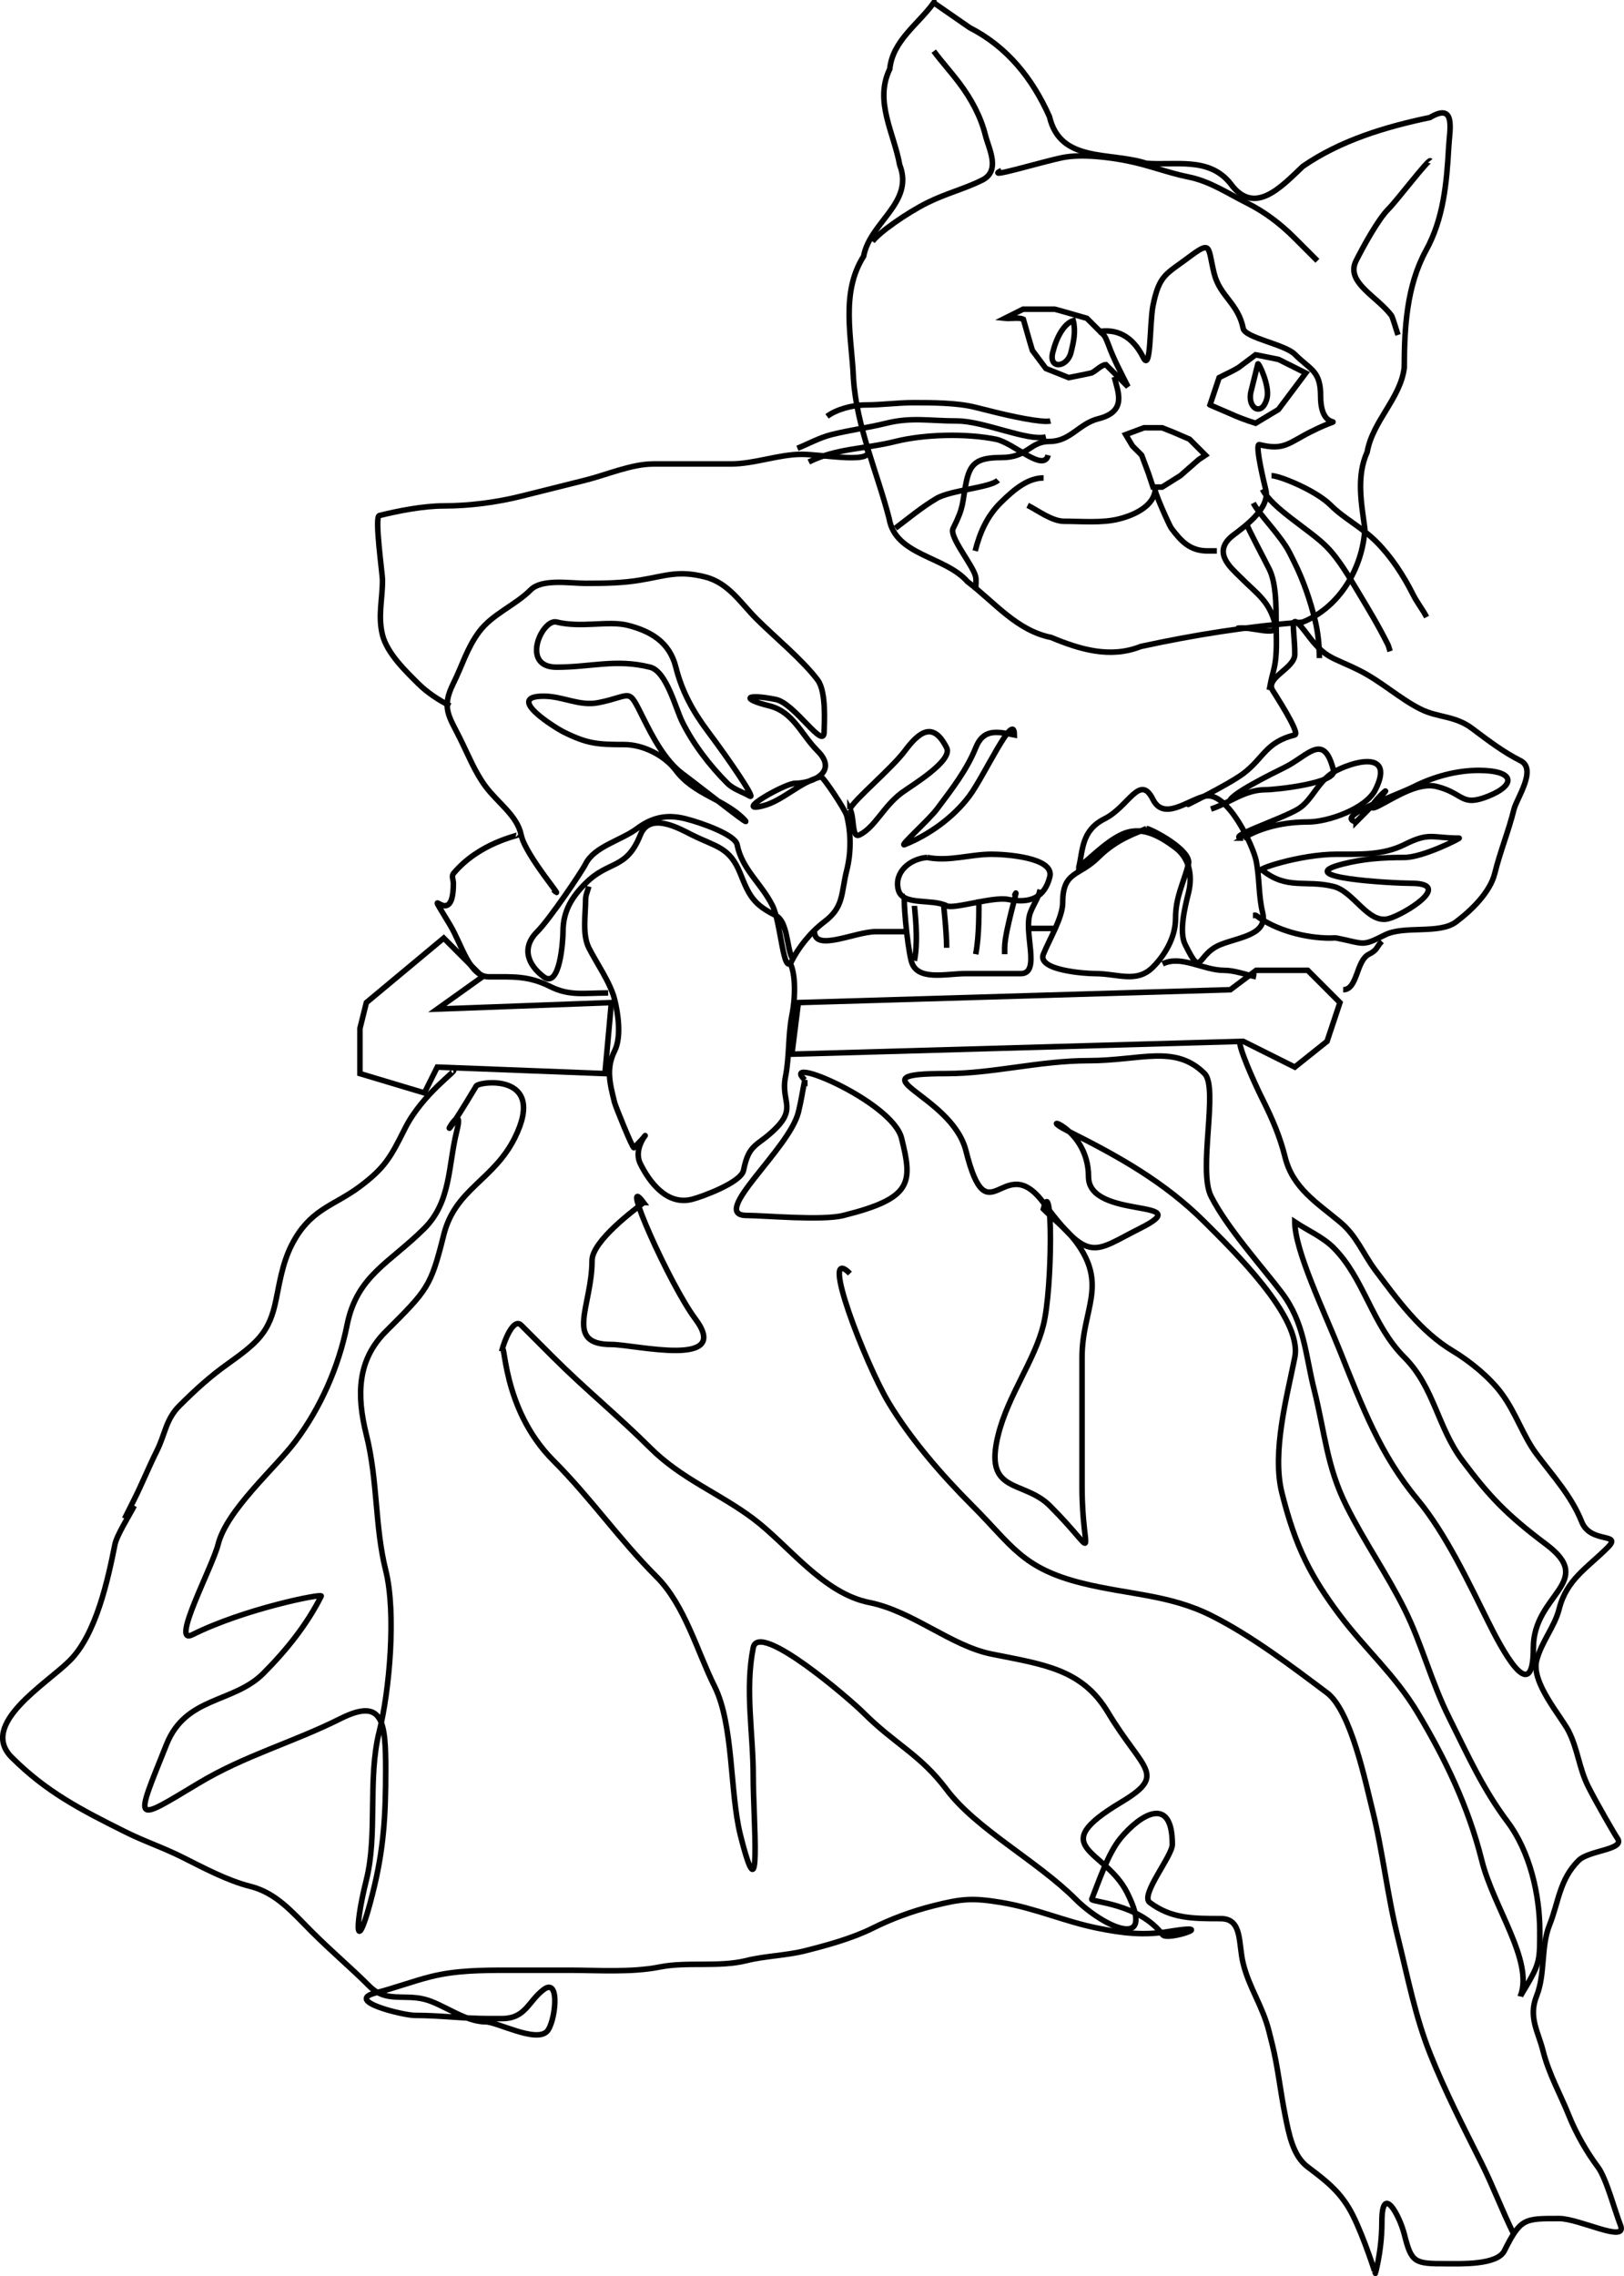 <?xml version="1.0" encoding="UTF-8" standalone="no"?>
<!-- Created with Inkscape (http://www.inkscape.org/) -->
<svg
    xmlns:inkscape="http://www.inkscape.org/namespaces/inkscape"
    xmlns:rdf="http://www.w3.org/1999/02/22-rdf-syntax-ns#"
    xmlns="http://www.w3.org/2000/svg"
    xmlns:cc="http://creativecommons.org/ns#"
    xmlns:dc="http://purl.org/dc/elements/1.1/"
    xmlns:sodipodi="http://sodipodi.sourceforge.net/DTD/sodipodi-0.dtd"
    xmlns:svg="http://www.w3.org/2000/svg"
    xmlns:ns1="http://sozi.baierouge.fr"
    xmlns:xlink="http://www.w3.org/1999/xlink"
    id="svg2477"
    sodipodi:docname="Delayingmydinnerpostcard.svg"
    viewBox="0 0 293.18 410.72"
    sodipodi:version="0.32"
    version="1.0"
    inkscape:output_extension="org.inkscape.output.svg.inkscape"
    inkscape:version="0.46"
  >
  <sodipodi:namedview
      id="base"
      bordercolor="#666666"
      inkscape:pageshadow="2"
      guidetolerance="10"
      pagecolor="#ffffff"
      gridtolerance="10000"
      inkscape:window-height="719"
      inkscape:zoom="0.60749696"
      objecttolerance="10"
      showgrid="false"
      borderopacity="1.0"
      inkscape:current-layer="layer1"
      inkscape:cx="612.86127"
      inkscape:cy="624.41444"
      inkscape:window-y="25"
      inkscape:window-x="50"
      inkscape:window-width="661"
      inkscape:pageopacity="0.0"
      inkscape:document-units="px"
  />
  <g
      id="layer1"
      inkscape:label="Layer 1"
      inkscape:groupmode="layer"
      transform="translate(-192.26 -267.35)"
    >
    <g
        id="g2720"
      >
      <path
          id="path2557"
          style="stroke:#000000;stroke-width:1px;fill:none"
          d="m360.83 267.85c-2.81 3.88-7.43 6.85-7.94 11.95-2.84 5.83 0.76 11.53 1.79 17.3 2.67 6.85-5.38 10.33-6.51 16.49-4.22 6.62-2.13 14.7-1.84 22.04 0.58 8.75 4.27 16.86 6.45 25.29 1.11 6.69 10.06 6.75 14.14 11.38 4.81 3.66 8.88 8.83 15.09 10.07 5.24 2.18 10.68 3.82 16.21 1.63 9.62-2.09 19.36-3.64 29.18-4.38 6.69-2.67 10.86-9.77 11.26-16.83-0.62-4.64-1.58-9.43 0.42-13.89 0.99-5.59 6-9.65 6.69-15.19 0.02-7.22 0.41-14.71 3.93-21.18 3.16-5.73 3.73-12.17 4.09-18.58 0.17-3.19 1.37-8.22-3.39-5.39-8.03 1.67-16.13 4.12-22.94 8.81-3.93 3.72-8.78 9.07-13.09 3.07-3.87-4.8-9.76-3.21-15.17-3.62-6.62-2.13-15.53-0.04-17.48-8.42-3.07-6.88-7.59-12.58-14.39-16.05-2.16-1.5-4.33-3-6.5-4.5z"
      />
      <path
          id="path2561"
          style="stroke:#000000;stroke-width:1px;fill:none"
          d="m395.89 337.13c-1.23-2.48-2.57-4.92-3.51-7.54-0.33-0.77-0.54-1.64-1.26-2.16l-2.64-2.64c-1.94-0.55-3.87-1.13-5.82-1.65h-5.7l-3.3 1.65c1.08 0.12 2.5-0.24 3.35 0.18 0.55 1.87 1.05 3.76 1.63 5.62 0.81 1.08 1.62 2.17 2.43 3.25 1.37 0.55 2.75 1.1 4.12 1.65 1.38-0.3 2.78-0.53 4.16-0.86 0.84-0.42 1.74-1.44 2.55-1.48 1.33 1.32 2.66 2.65 3.99 3.98z"
      />
      <path
          id="path2563"
          style="stroke:#000000;stroke-width:1px;fill:none"
          d="m410.7 340.42c0.55-1.64 1.1-3.29 1.65-4.93 1.18-0.63 2.43-1.14 3.56-1.86 1.01-0.75 2.02-1.5 3.02-2.26 1.39 0.29 2.78 0.54 4.16 0.84 1.63 0.82 3.26 1.64 4.9 2.45-1.65 2.2-3.3 4.39-4.94 6.59-1.37 0.82-2.75 1.64-4.12 2.47-1.59-0.5-3.16-1.07-4.67-1.77-1.19-0.51-2.37-1.02-3.56-1.53z"
      />
      <path
          id="path2569"
          style="stroke:#000000;stroke-width:1px;fill:none"
          d="m386.01 325.2c-1.72 0.6-3.02 3.02-3.7 5.76-0.77 3.09 2.61 2.73 3.29 0 0.49-1.96 0.89-3.82 0.41-5.76z"
      />
      <path
          id="path2571"
          style="stroke:#000000;stroke-width:1px;fill:none"
          d="m419.34 333.02c0.1-0.38 2.2 3.97 1.65 6.17-0.87 3.49-3.65 1.85-2.88-1.23 0.4-1.61 0.8-3.19 1.23-4.94z"
      />
      <path
          id="path2573"
          style="stroke:#000000;stroke-width:1px;fill:none"
          d="m395.48 345.77l3.29-1.23h3.29l2.06 0.82 2.88 1.24 2.88 2.88-1.24 0.82-3.29 2.88-3.29 2.06h-1.65l-0.82-2.47-1.23-3.29-1.65-1.65-1.23-2.06z"
      />
      <path
          id="path2577"
          style="stroke:#000000;stroke-width:1px;fill:none"
          d="m377.78 358.53c1.82 0.91 4.39 2.88 6.58 2.88 3.2 0 6.85 0.35 9.88-0.41 3.33-0.83 6.4-2.61 6.59-5.35-0.39 0 2.53 6.53 2.88 7 1.85 2.47 3.44 4.11 6.58 4.11h1.65"
      />
      <path
          id="path2579"
          style="stroke:#000000;stroke-width:1px;fill:none"
          d="m421.81 353.18c1.41 0 7.98 2.63 10.7 5.35 2.39 2.39 5.62 3.97 8.23 6.59 2.62 2.61 4.89 6.06 6.59 9.46 0.76 1.53 1.78 2.75 2.47 4.12"
      />
      <path
          id="path2581"
          style="stroke:#000000;stroke-width:1px;fill:none"
          d="m420.17 355.65c1.7 3.4 8.49 7.26 11.52 10.29 2.27 2.27 4.15 5.55 5.76 8.23 2.05 3.42 3.59 5.95 5.35 9.46 0.19 0.39 0.27 0.83 0.41 1.24"
      />
      <path
          id="path2583"
          style="stroke:#000000;stroke-width:1px;fill:none"
          d="m418.52 358.12c1.01 2.02 5 5.89 6.59 9.05 0.27 0.55 0.54 1.1 0.82 1.65 1.65 3.31 2.86 6.9 3.7 10.29 0.55 2.19 0.82 4.68 0.82 6.99"
      />
      <path
          id="path2585"
          style="stroke:#000000;stroke-width:1px;fill:none"
          d="m417.29 361.82c0.19 0.77 2.91 5.83 4.11 8.23 1.26 2.53 1.24 6.82 1.24 9.47 0 2.86 0.26 5.93-0.42 8.64-0.13 0.55-0.27 1.1-0.41 1.65-0.15 0.59-0.31 1.57-0.41 2.06"
      />
      <path
          id="path2587"
          style="stroke:#000000;stroke-width:1px;fill:none"
          d="m381.48 349.48c-0.8 3.2-6.23-2.24-9.46-2.88-5.35-1.07-12.86-0.9-18.11 0.41-5.51 1.38-10.63 1.2-15.64 3.7"
      />
      <path
          id="path2589"
          style="stroke:#000000;stroke-width:1px;fill:none"
          d="m381.07 346.19c-3.31 0.82-11.21-2.88-16.05-2.88-4.88 0-8.24-0.72-12.75 0.41-3.23 0.8-6.5 1.21-9.88 2.05-2.22 0.56-4.24 1.7-6.17 2.47"
      />
      <path
          id="path2591"
          style="stroke:#000000;stroke-width:1px;fill:none"
          d="m381.89 343.31c-1.55 0.38-7.49-0.95-10.28-1.65-1.1-0.28-2.2-0.55-3.3-0.82-3.28-0.82-7.71-0.83-11.11-0.83-2.99 0-5.65 0.41-8.64 0.41-2.5 0-5.38 0.85-6.99 2.06"
      />
      <path
          id="path2593"
          style="stroke:#000000;stroke-width:1px;fill:none"
          d="m380.66 353.59c-2.62 0-5.01 1.72-7.82 4.53-2.43 2.44-3.71 5.4-4.53 8.64"
      />
      <path
          id="path2595"
          style="stroke:#000000;stroke-width:1px;fill:none"
          d="m372.43 354c-1.34 1.35-8.6 1.79-11.11 3.3-2.81 1.68-4.67 3.3-7.41 5.35"
      />
      <path
          id="path2597"
          style="stroke:#000000;stroke-width:1px;fill:none"
          d="m390.51 327.21c3.22-0.6 6.16 0.68 8.15 4.66 1.41 2.82 1.13-6.22 1.74-9.32 1.13-5.63 2.37-5.7 6.41-8.73 4.28-3.21 3.43-1.98 4.65 2.91 1.03 4.1 4.32 5.32 5.24 9.9 0.34 1.68 7.51 2.85 9.31 4.65 2.84 2.85 4.66 2.9 4.66 7.57 0 7.58 6.07 2.49-1.75 6.4-4 2-4.81 3.45-9.31 2.33-0.9-0.22 0.97 7.36 1.16 8.15 0.82 3.25-3.69 6.55-5.82 8.15-4.03 3.02-0.5 5.89 1.17 7.56 3.2 3.21 5.31 4.35 6.4 8.73 0.57 2.27-4.72 0.02-6.98 0.58"
      />
      <path
          id="path2599"
          style="stroke:#000000;stroke-width:1px;fill:none"
          d="m393.42 335.36c0.71 2.84 2.31 6.26-2.91 7.56-3.45 0.87-5.05 4.08-8.73 4.08-3.67 0-3.89 2.91-8.73 2.91-4.57 0-5.7 1.14-6.4 4.65-0.74 3.72-0.31 4.12-2.33 8.15-0.76 1.52 3.67 6.71 4.08 8.73 0.13 0.66 0 1.63 0 2.33"
      />
      <path
          id="path2601"
          style="stroke:#000000;stroke-width:1px;fill:none"
          d="m349.77 310.91c1.23-1.65 6.16-5.11 9.9-6.98 3.37-1.68 6.76-2.51 9.89-4.07 3.41-1.71 1.21-5.63 0.58-8.15-0.83-3.34-2.55-6.51-4.65-9.31-1.52-2.03-3.1-3.74-4.66-5.82"
      />
      <path
          id="path2603"
          style="stroke:#000000;stroke-width:1px;fill:none"
          d="m450.46 296.37c-0.29-0.38-5.96 7.11-7.57 8.72-1.87 1.87-4.6 6.89-5.82 9.32-1.95 3.9 3.78 6.39 6.4 9.89 0.18 0.24 0.95 2.83 1.17 3.49"
      />
      <path
          id="path2605"
          style="stroke:#000000;stroke-width:1px;fill:none"
          d="m348.61 348.16c2.34 3.12-7.74 1.17-11.64 1.17-4.13 0-8.51 1.74-12.81 1.74h-13.96c-3.92 0-8.45 1.97-12.22 2.91-3.79 0.95-7.66 1.92-11.64 2.91-4.4 1.1-9.33 1.75-13.97 1.75-3.72 0-8.3 0.91-11.64 1.74-0.89 0.23 0.58 10.55 0.58 11.64 0 3.53-0.85 6.48 0 9.9 0.85 3.38 4.31 6.64 6.4 8.73 1.72 1.72 3.85 3.09 5.82 4.07"
      />
      <path
          id="path2607"
          style="stroke:#000000;stroke-width:1px;fill:none"
          d="m292.16 427.89c2.7 2.71-5.07-6.14-5.82-9.89-0.69-3.46-4.17-5.74-6.41-8.73-1.93-2.58-3.21-5.85-4.65-8.73-2-4.01-3.36-5.5-1.17-9.89 1.57-3.14 2.45-6.36 4.66-9.32 2.4-3.2 6.52-4.76 9.31-7.56 2.04-2.03 7.12-1.16 9.9-1.16 3.39 0 6.63-0.04 9.89-0.59 4.58-0.76 6.79-1.79 11.64-0.58 4.25 1.06 6.45 4.71 9.31 7.57 3.35 3.34 8.31 7.39 11.06 11.05 1.62 2.17 1.16 8.04 1.16 9.32 0 3.49-5.3-5.14-8.73-5.82-5.29-1.06-6.53-0.18-1.16 1.16 4.36 1.09 5.7 5.12 8.73 8.15 3.69 3.69-0.78 5.82-4.08 5.82-1.85 0-11.4 5.47-5.82 4.07 3.62-0.9 6.6-4.27 10.48-5.24 0.38-0.09 4.4 5.96 4.66 6.99 0.83 3.33 0.77 6.79 0 9.89-1.05 4.19-0.47 6.61-4.08 9.31-2.55 1.92-4.7 4.76-5.82 6.99-1.56 3.13-1.93-6.77-3.49-9.9-2.08-4.15-5.5-6.54-6.4-11.05-0.35-1.75-6.32-3.91-9.31-4.66-2.67-0.67-5.53-0.65-8.73 1.75-2.91 2.18-7.73 3.23-9.31 6.4-0.74 1.47-6.52 10.01-8.73 12.22-2.97 2.97-1.62 6.06 1.16 8.15 2.96 2.21 3.49-6.69 3.49-8.15 0-3.77 1.66-6.32 4.08-8.73 4.19-4.2 7.34-2.36 9.89-8.73 1.7-4.25 7.12-1.1 9.31 0 4.43 2.21 6.8 2.17 8.73 6.98 1.6 4 2.35 5.55 6.4 7.57 2.13 1.06 1.99 5.72 2.91 7.57"
      />
      <path
          id="path2609"
          style="stroke:#000000;stroke-width:1px;fill:none"
          d="m327.66 411.02c1.06 0.53-3.62-6.37-7.57-11.64-2.74-3.65-4.73-7.28-5.82-11.64-1.13-4.55-4.58-6.53-8.73-7.57-3.44-0.86-8.39 0.52-12.8-0.58-2.59-0.65-6.63 8.15 0 8.15 6.3 0 10.69-1.55 16.88 0 2.98 0.74 4.62 7.51 5.82 9.89 1.99 4 4.9 7.82 8.14 11.06 1.11 1.1 2.72 1.55 4.08 2.33z"
      />
      <path
          id="path2611"
          style="stroke:#000000;stroke-width:1px;fill:none"
          d="m326.49 415.09c2.38 2.38-6.07-4.41-11.05-8.15-3.16-2.36-5.41-6.74-6.99-9.89-2.94-5.89-1.85-4.17-8.15-2.91-3.44 0.69-6.41-1.17-9.89-1.17-7.3 0 2.47 5.9 3.49 6.41 4.37 2.18 6.19 2.32 11.06 2.32 3.49 0 7.33 2.02 9.31 4.66 3.3 4.4 8.64 5.14 12.22 8.73z"
      />
      <path
          id="path2613"
          style="stroke:#000000;stroke-width:1px;fill:none"
          d="m334.64 440.7c1.22 1.63 1.33 6.17 0.58 9.89-0.7 3.53-0.43 7.4-1.16 11.06-0.87 4.36 2.01 5.55-1.75 9.31-3.36 3.36-4.82 2.57-5.82 7.57-0.44 2.2-7.58 4.8-9.31 5.23-4.57 1.15-7.69-3.16-9.31-6.4-1.84-3.67 3.65-7.72-1.16-2.91-0.23 0.22-3.31-7.42-3.5-8.15-0.86-3.45-1.57-6.17 0-9.31 1.28-2.55 0.62-6.84 0-9.31-0.75-3.02-3.33-6.66-4.65-9.31-1.21-2.42-0.58-6.03-0.58-8.73 0-0.8 0.38-1.55 0.58-2.33"
      />
      <path
          id="path2615"
          style="stroke:#000000;stroke-width:1px;fill:none"
          d="m375.38 399.96c0-4.58-5.4 7.39-8.15 11.06-2.96 3.94-7.37 7.02-11.64 8.73-1.2 0.48 4.35-4.44 5.82-6.41 2.71-3.61 5.4-7.08 6.99-11.05 1.36-3.41 3.68-2.99 6.98-2.33z"
      />
      <path
          id="path2617"
          style="stroke:#000000;stroke-width:1px;fill:none"
          d="m345.7 413.34c0.63-1.58 7.47-7.25 9.89-10.47 2.56-3.42 5.11-5.49 7.57-0.58 1.18 2.36-6.46 6.88-8.15 8.14-3.3 2.48-4.76 6.16-7.57 7.57-1.48 0.74-0.89-3.23-1.74-4.66z"
      />
      <path
          id="path2619"
          style="stroke:#000000;stroke-width:1px;fill:none"
          d="m399.24 416.84c-1.48 0.74-5.22 1.72-8.73 5.23-3.42 3.43-6.4 2.4-6.4 8.15 0 2.68-2.46 6.74-3.49 9.31-1.17 2.93 7.62 3.5 9.31 3.5 4.18 0 7.51 1.79 10.47-1.17 2.07-2.06 4.08-5.34 4.08-8.73 0-4.01 1.44-6.33 2.33-9.89 0.61-2.44-6.46-6.18-7.57-6.4z"
      />
      <path
          id="path2621"
          style="stroke:#000000;stroke-width:1px;fill:none"
          d="m387.02 423.82c0.75-3.01 0.42-6.61 4.66-8.73 4.34-2.17 6.36-8.23 8.72-3.49 1.95 3.89 6.21 0.19 9.32-0.58 4.15-1.04 8.78 9 9.31 11.64 0.63 3.14 0.43 6.38 1.16 9.31 1.02 4.07-4.18 4.46-7.56 5.82-4.52 1.8-3.23 6.36-6.41 0-1.15-2.32-0.05-6.75 0.59-9.31 0.84-3.37 0.01-6.39-2.33-8.15-3.01-2.26-6.33-4.11-9.89-2.33-2.85 1.42-5 3.76-7.57 5.82z"
      />
      <path
          id="path2623"
          style="stroke:#000000;stroke-width:1px;fill:none"
          d="m407.39 412.18c-3.19 1.59 6.46-3.1 9.31-5.24 3.7-2.77 3.99-5.65 9.31-6.98 1.09-0.27-3.94-7.89-4.07-8.15-1.13-2.26 4.07-3.87 4.07-6.4 0-4.96-1.4-8.46 2.33-3.49 3.29 4.38 4.36 3.92 9.31 6.4 4 2 7.3 5.1 11.06 6.98 3.17 1.59 6.19 1.15 9.31 3.49 2.82 2.12 5.67 4.29 8.73 5.82 3.04 1.53-0.68 6.8-1.16 8.73-1.02 4.09-2.48 7.57-3.49 11.64-0.84 3.36-4.19 6.64-6.99 8.73-3.01 2.26-9.33 0.6-12.8 2.33-4.27 2.13-3.5 1.63-8.73 0.58-0.38-0.07-0.78 0-1.17 0-4.49 0-9.85-1.42-13.38-4.07-0.16-0.12-0.39 0-0.58 0"
      />
      <path
          id="path2625"
          style="stroke:#000000;stroke-width:1px;fill:none"
          d="m414.37 412.18c-1.26-0.95 7.81-5.36 9.9-6.4 4.19-2.1 6.98-6.4 8.73 0.58 0.58 2.32-10.47 3.49-12.23 3.49-3.81 0-6.44 2.34-9.89 3.49"
      />
      <path
          id="path2627"
          style="stroke:#000000;stroke-width:1px;fill:none"
          d="m416.7 418.58c-3.73 0 6.69-3.32 9.89-5.24 2.67-1.6 3.6-5.29 6.99-6.98 4.11-2.05 10.29-3.13 6.98 3.49-1.7 3.4-8.47 5.82-12.22 5.82-3.97 0-8.17 0.83-11.64 2.91z"
      />
      <path
          id="path2629"
          style="stroke:#000000;stroke-width:1px;fill:none"
          d="m420.19 424.4c-1.86 0 6.68-2.91 13.39-2.91 4.3 0 8.36 0.18 12.22-1.74 4.58-2.29 4.9-1.17 9.89-1.17 0.29 0-6.53 3.49-9.89 3.49-4.13 0-7.44 0.26-11.06 1.17-9.92 2.48 8.92 3.49 12.22 3.49 8 0-1.35 5.72-4.07 6.4-3.71 0.93-6.18-4.89-9.89-5.82-4.98-1.24-8.37 0.64-12.81-2.91z"
      />
      <path
          id="path2631"
          style="stroke:#000000;stroke-width:1px;fill:none"
          d="m437.07 415.67c-3.97-0.99 6.82-4.57 10.48-6.4 3.5-1.75 7.61-2.91 11.64-2.91 6.64 0 6.79 2.64 1.74 4.66-4.95 1.98-4.34-0.51-9.31-1.75-3.41-0.85-7.72 2.11-10.48 3.49-5.07 2.54 8.08-9.24-4.07 2.91z"
      />
      <path
          id="path2633"
          style="stroke:#000000;stroke-width:1px;fill:none"
          d="m373.05 298.11c-3.37 1.69 7.37-1.59 11.06-2.33 3.44-0.68 8.36-0.07 11.64 0.59 4.02 0.8 7.29 2.15 11.06 2.91 3.88 0.77 7.09 2.96 10.47 4.65 3.28 1.64 6.08 3.75 8.73 6.4l4.08 4.08"
      />
      <path
          id="path2635"
          style="stroke:#000000;stroke-width:1px;fill:none"
          d="m285.75 418c0.14 0.13-6.97 1.38-11.64 6.98-0.37 0.45 0 1.17 0 1.75 0 9.31-6.13-1.69-0.58 7.57 2.12 3.52 3.45 9.31 6.99 9.31 4.38 0 7.15-0.21 11.05 1.74 3.51 1.76 6.05 1.17 10.48 1.17"
      />
      <path
          id="path2637"
          style="stroke:#000000;stroke-width:1px;fill:none"
          d="m274.11 460.48c0.75 0-5.62 4.28-8.73 10.48-2.65 5.31-3.68 7.13-8.14 10.48-4.43 3.32-8.42 3.94-11.64 9.31-2.07 3.44-2.66 6.86-3.49 11.06-1.19 5.93-3.25 7.72-8.73 11.64-3.1 2.2-5.8 4.63-8.73 7.56-2.47 2.47-2.55 5.09-4.08 8.15-1.5 3.01-2.62 5.83-4.07 8.73-0.65 1.29-1.17 2.34-1.75 3.49"
      />
      <path
          id="path2639"
          style="stroke:#000000;stroke-width:1px;fill:none"
          d="m416.12 455.25c-0.38 0.75 2.33 6.98 4.07 10.47 1.84 3.67 3.15 6.77 4.08 10.48 1.38 5.53 5.78 8.21 9.89 11.64 3.05 2.54 4.12 5.68 6.4 8.73 4 5.33 8.15 11.06 13.97 14.55 3.08 1.85 6.59 4.71 8.73 7.56 2.71 3.62 3.92 7.75 6.4 11.06 3.05 4.07 6.28 7.54 8.15 12.22 1.61 4.03 7.46 1.86 4.65 4.66-3.64 3.64-7.39 5.73-8.73 11.06-0.78 3.15-3.25 6.01-4.07 9.31-1 3.99 4.48 10.11 5.82 12.8 1.64 3.28 1.84 6.59 3.49 9.9 1.55 3.08 4.93 8.89 5.24 9.31 1.62 2.15-5.08 2.16-6.98 4.07-3.46 3.46-3.58 7.49-5.24 11.64-1.58 3.96-0.74 8.84-2.33 12.8-1.53 3.82 0.31 6.48 1.16 9.9 1.06 4.22 3.16 7.88 4.66 11.64 1.29 3.23 3.23 6.63 5.24 9.31 1.53 2.04 3.06 7.93 4.07 10.47 1.38 3.45-7.35-1.16-11.06-1.16-6.28 0-6.94-0.08-9.89 5.82-1.3 2.6-7.9 2.33-10.47 2.33-5.71 0-6.29-0.12-7.57-5.24-0.86-3.44-4.07-9.41-4.07-2.33 0 3.13-0.41 6.28-1.17 9.31-0.01 0.07-1.97-6.27-4.07-10.47-2.03-4.07-4.64-6.09-8.15-8.73-2.66-1.99-3.39-5.9-4.07-9.31-0.86-4.27-1.32-8.75-2.33-12.81-0.2-0.77-0.39-1.55-0.58-2.32-1.16-4.62-3.56-7.82-4.66-12.23-0.92-3.69-0.09-8.14-4.07-8.14-5.02 0-8.91 0.01-12.81-2.91-1.78-1.34 4.08-8.36 4.08-10.48 0-9.03-5.81-5.37-9.31-1.16-2.29 2.74-3.97 7.88-5.24 11.05-0.21 0.52 8.54 0.72 12.8 6.41 0.89 1.18 10.48-2.14 1.16-0.59-4.55 0.76-8.38 0.31-12.8-0.58-6.07-1.21-11.3-3.63-17.46-4.65-5.29-0.88-7.21-0.67-12.22 0.58-3.93 0.98-7.74 2.41-11.06 4.07-3.66 1.83-8.29 3.09-12.22 4.08-3.43 0.85-7.19 0.92-10.48 1.74-5.02 1.26-10.76 0.18-15.71 1.17-5.1 1.02-11.15 0.58-16.29 0.58h-11.06c-4.79 0-9.46 0.03-13.97 1.16-3.34 0.84-6.67 2.11-9.89 2.91-5.95 1.49 5.02 4.08 6.98 4.08 4.61 0 8.79 0.58 13.39 0.58h2.32c4.36 0 4.77-3.14 7.57-5.24 3.1-2.33 2.07 6.08 0.58 7.57-2.05 2.05-9.02-1.75-11.06-1.75-3.78 0-7.69-3.23-11.05-4.07-3.73-0.94-6.95 0.61-9.9-2.33-3.42-3.42-6.87-6.29-10.47-9.9-3.4-3.39-6.34-6.96-11.06-8.14-4.16-1.04-8.54-3.4-12.22-5.24-3.67-1.84-6.76-2.8-10.48-4.66-7.9-3.95-14.1-7.12-20.37-13.38-5.99-5.99 6.21-13.19 10.48-17.46 4.79-4.79 6.89-14.66 8.15-20.95 0.33-1.69 2.69-5.38 3.49-6.99"
      />
      <path
          id="path2641"
          style="stroke:#000000;stroke-width:1px;fill:none"
          d="m466.75 627.51c2.39-6.32-4.87-15.98-6.98-24.44-2.45-9.8-6.66-18.47-11.64-26.77-4.04-6.73-9.43-11.41-13.97-17.46-5.21-6.95-8.01-12.26-10.48-22.12-1.84-7.37 0.95-17.52 2.33-24.44 1.44-7.2-11.3-19.45-16.29-24.44-7.19-7.19-15.6-11.87-24.45-16.3-6.71-3.35 3.5-1.13 3.5 8.15 0 7.82 20.2 3.86 9.31 9.31-8.36 4.18-9.05 6.56-17.46-4.65-7.26-9.68-9.96 6.71-13.97-9.32-2.59-10.37-21.18-13.96-3.49-13.96 8.35 0 16.79-2.33 25.61-2.33 9.44 0 15.62-3 20.95 2.33 2.55 2.55-1.21 17.37 1.16 22.11 2.87 5.74 9.66 13.27 12.8 17.46 4.09 5.44 4.22 11.03 5.82 17.46 1.96 7.84 2.27 13.85 5.82 20.95 3.29 6.58 7.28 12.23 10.48 18.63 3.15 6.29 4.79 13.08 8.15 19.78 3.3 6.61 5.98 12.63 10.47 18.63 4.03 5.36 5.82 13.15 5.82 19.78 0 5.69 0.03 5.78-3.49 11.64z"
      />
      <path
          id="path2643"
          style="stroke:#000000;stroke-width:1px;fill:none"
          d="m426.01 487.84c0 5.13 5.21 15.94 8.15 23.28 4 9.99 7.3 18.76 13.97 26.77 5.17 6.2 9.43 15.36 12.8 22.11 2.24 4.49 8.15 15.94 8.15 4.66 0-9.67 11.42-11.81 2.33-18.62-7.26-5.45-10.31-8.71-15.13-15.14-4.52-6.02-5.1-13.24-10.48-18.62-5.88-5.88-7.24-14.22-12.8-19.79-1.98-1.97-4.66-3.1-6.99-4.65z"
      />
      <path
          id="path2645"
          style="stroke:#000000;stroke-width:1px;fill:none"
          d="m337.55 462.23c-4.8-4.8 15.81 3.89 17.46 10.48 2.03 8.1 1.98 10.85-10.48 13.96-3.89 0.98-14.31 0-17.46 0-6.94 0 7.63-11.89 9.32-18.62 0.48-1.92 0.77-3.88 1.16-5.82z"
      />
      <path
          id="path2647"
          style="stroke:#000000;stroke-width:1px;fill:none"
          d="m380.62 485.51c1.69-6.78 1.69 14.18 0 20.95-1.61 6.44-6.37 12.65-8.15 19.79-2.7 10.79 4.53 8.03 9.31 12.8 9.33 9.33 5.82 9.75 5.82-3.49v-23.28c0-8.77 4.8-13-1.16-20.95-1.65-2.19-3.88-3.88-5.82-5.82z"
      />
      <path
          id="path2649"
          style="stroke:#000000;stroke-width:1px;fill:none"
          d="m308.45 484.35c-4.58-6.12 4.73 14.83 9.31 20.95 6.8 9.06-10.88 4.65-15.13 4.65-8.62 0-3.49-6.94-3.49-15.13 0-3.58 7.89-9.34 9.31-10.47z"
      />
      <path
          id="path2651"
          style="stroke:#000000;stroke-width:1px;fill:none"
          d="m278.19 463.39c0-0.87 13.03-2.77 6.98 9.32-3.83 7.65-10.73 9.17-12.8 17.46-2.37 9.48-2.9 9.87-10.48 17.46-5.06 5.06-5.32 11.3-3.49 18.62 2.08 8.3 1.51 16.51 3.49 24.44 1.94 7.74 0.67 21.8-1.16 29.1-2.14 8.55-0.26 18.51-2.33 26.77-2.41 9.66-1.7 13.8 1.16 2.33 1.95-7.78 2.33-13.69 2.33-22.11 0-8.77-0.46-13.16-8.15-9.32-8.66 4.34-17.19 6.6-25.6 11.64-12.01 7.21-11.6 7.48-5.82-6.98 3.48-8.71 12.06-7.41 17.46-12.8 4.11-4.12 7.87-8.77 10.47-13.97 0.26-0.51-13.85 2.27-23.28 6.98-4.01 2.01 3.66-12.29 4.66-16.29 1.55-6.22 10.34-13.79 13.97-18.63 4.51-6.01 7.81-13.43 9.31-20.95 1.8-8.98 7.67-11.16 13.97-17.46 4.82-4.82 4.29-11.35 5.82-17.46 1.96-7.87-6.14 7.9 3.49-8.15z"
      />
      <path
          id="path2653"
          style="stroke:#000000;stroke-width:1px;fill:none"
          d="m282.84 511.12c0.7-2.79-0.17 10.3 9.32 19.78 6.82 6.83 11.83 14.17 18.62 20.96 5.13 5.12 7.38 13.6 10.48 19.78 3.47 6.96 2.73 19.08 4.65 26.77 3.99 15.95 2.33-2.75 2.33-10.47 0-7.94-1.52-15.66 0-23.28 0.99-4.95 17.63 9.48 19.79 11.64 5.87 5.87 10.34 7.59 15.13 13.97 5.35 7.13 16.29 12.8 23.28 19.78 4.8 4.81 14.73 9.68 9.31-1.16-3.99-7.98-14.97-8.01-1.16-16.3 8.54-5.12 4.07-5.62-2.33-16.29-4.67-7.78-11.57-8.6-20.95-10.48-7.38-1.47-14.23-7.73-22.12-9.31-8.4-1.68-14.56-10.34-20.95-15.13-6.16-4.62-12.98-7.16-18.62-12.8-5.45-5.45-11.86-10.7-17.46-16.3l-5.82-5.82c-1.38-1.37-3.03 2.78-3.5 4.66z"
      />
      <path
          id="path2655"
          style="stroke:#000000;stroke-width:1px;fill:none"
          d="m345.7 497.15c-5.73-5.73 2.81 16.33 6.98 23.28 3.98 6.62 9.63 13.12 15.13 18.62 7.19 7.19 8.94 11.26 19.79 13.97 8.24 2.06 15.73 2.05 23.28 5.82 7.29 3.64 14.67 9.26 20.95 13.97 4.32 3.24 7 16.37 8.15 20.95 1.95 7.81 2.69 15.42 4.66 23.28 1.78 7.16 3.11 14.19 5.82 20.95 2.78 6.96 6.01 13.19 9.31 19.79 2.05 4.1 3.71 8.59 5.82 12.8"
      />
      <path
          id="path2657"
          style="stroke:#000000;stroke-width:1px;fill:none"
          d="m272.37 436.62l-13.97 11.64-1.16 4.66v8.15l11.64 3.49 2.32-4.66 30.27 1.17 1.16-12.81-31.43 1.17 8.15-5.82-6.98-6.99z"
      />
      <path
          id="path2659"
          style="stroke:#000000;stroke-width:1px;fill:none"
          d="m336.39 448.26l-1.17 9.31 81.48-2.32 9.31 4.65 5.82-4.65 2.33-6.99-5.82-5.82h-9.31l-4.66 3.5-77.98 2.32z"
      />
      <path
          id="path2661"
          style="stroke:#000000;stroke-width:1px;fill:none"
          d="m359.67 422.07c-3.09 0.2-6.04 2.63-5.24 5.82 0.74 2.98 5.98 1.54 8.73 2.91 1.29 0.65 8.34-1.7 11.06-1.16 4.07 0.81 6.63-0.35 7.56-4.07 0.89-3.56-8.28-4.08-10.47-4.08-3.93 0-7.75 1.36-11.64 0.58z"
      />
      <path
          id="path2663"
          style="stroke:#000000;stroke-width:1px;fill:none"
          d="m355.59 429.06c-0.32 0 0.35 8.36 1.17 11.64 0.94 3.77 6.21 2.33 9.89 2.33h9.89c3.74 0 0.36-7.6 1.75-11.06 0.7-1.76 1.31-2.32 1.75-4.08"
      />
      <path
          id="path2665"
          style="stroke:#000000;stroke-width:1px;fill:none"
          d="m375.38 429.06c1.17-2.93-1.75 6.15-1.75 9.31v1.16"
      />
      <path
          id="path2667"
          style="stroke:#000000;stroke-width:1px;fill:none"
          d="m368.98 429.64c0 1.87 0.08 6.58-0.58 9.89"
      />
      <path
          id="path2669"
          style="stroke:#000000;stroke-width:1px;fill:none"
          d="m362.58 430.22c0 0.37 0.58 5.18 0.58 8.15"
      />
      <path
          id="path2671"
          style="stroke:#000000;stroke-width:1px;fill:none"
          d="m357.34 430.8c0 0.46 0.78 5.98 0 9.9"
      />
      <path
          id="path2673"
          style="stroke:#000000;stroke-width:1px;fill:none"
          d="m339.3 435.46c0 3.69 7.37 0 11.05 0h5.24"
      />
      <path
          id="path2675"
          style="stroke:#000000;stroke-width:1px;fill:none"
          d="m378.29 434.88h4.66"
      />
      <path
          id="path2677"
          style="stroke:#000000;stroke-width:1px;fill:none"
          d="m434.74 445.94c2.64 0 2.3-5.23 4.66-6.41 1.61-0.8 1.28-1.28 2.33-2.32"
      />
      <path
          id="path2679"
          style="stroke:#000000;stroke-width:1px;fill:none"
          d="m402.15 441.28c3.32-1.66 7.35 1.16 11.06 1.16 1.97 0 3.83 0.77 5.82 1.17"
      />
      <path
          id="path2681"
          style="stroke:#000000;stroke-width:1px;fill:none"
          d="m434.74 445.35z"
      />
    </g
    >
  </g
  >
</svg
>
